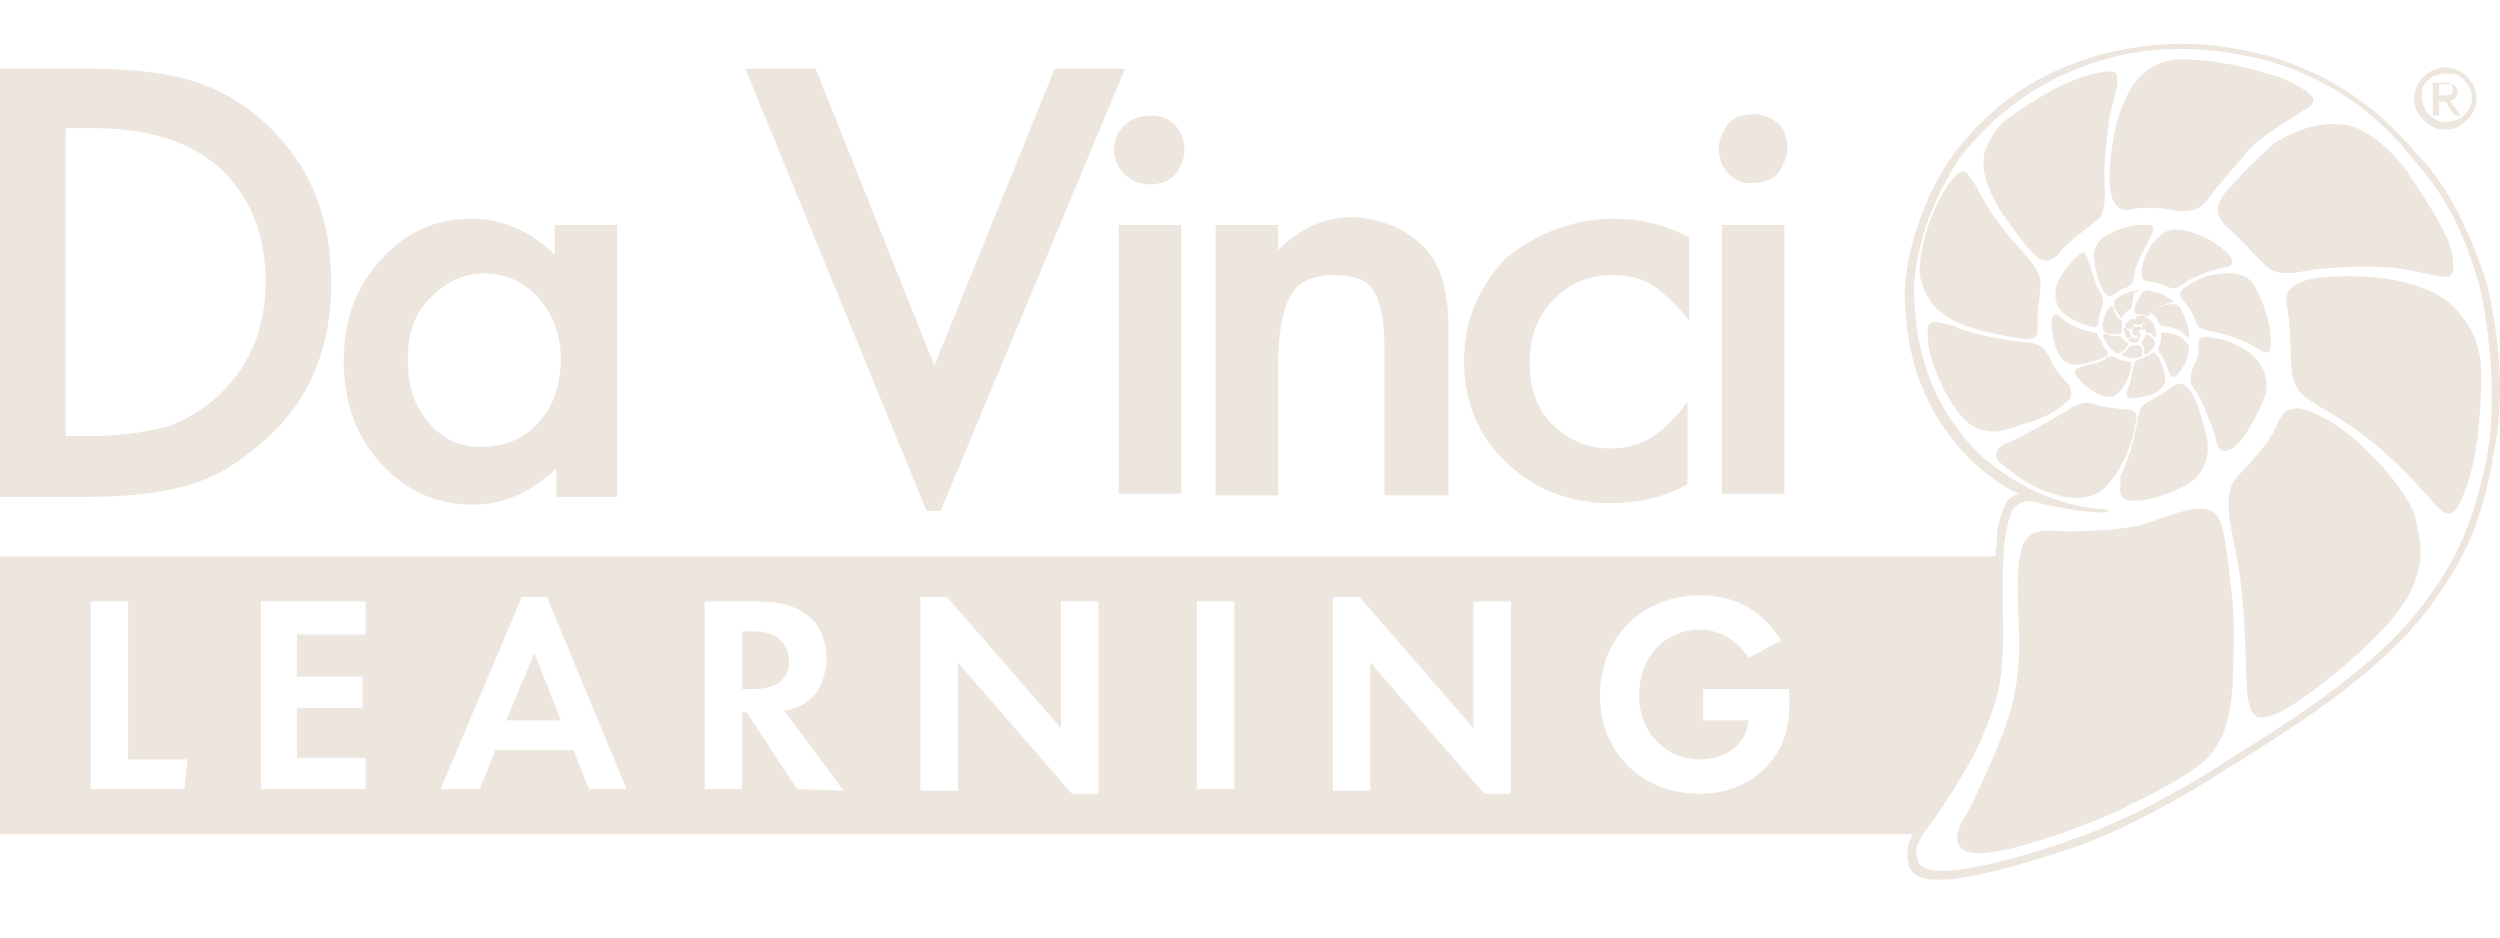 <?xml version="1.0" encoding="utf-8"?>
<!-- Generator: Adobe Illustrator 17.1.0, SVG Export Plug-In . SVG Version: 6.00 Build 0)  -->
<!DOCTYPE svg PUBLIC "-//W3C//DTD SVG 1.1//EN" "http://www.w3.org/Graphics/SVG/1.1/DTD/svg11.dtd">
<svg version="1.1" id="Layer_2" xmlns="http://www.w3.org/2000/svg" xmlns:xlink="http://www.w3.org/1999/xlink" x="0px" y="0px"
	 viewBox="0 0 160 60" enable-background="new 0 0 160 60" xml:space="preserve">
<g>
	<g>
		<path fill="#EDE6DF" d="M135.3,22.5c0.3,0.2,0.3,0.1,0.5,0s0.3-0.2,0.3-0.3c0.1-0.1,0.2-0.2,0-0.3c-0.1-0.1-0.3-0.2-0.3-0.3
			c-0.1-0.1-0.1-0.1-0.2-0.1s-0.3,0.1-0.7-0.1c-0.3-0.1-0.3,0-0.3,0.2C134.8,21.9,135,22.3,135.3,22.5z"/>
		<path fill="#EDE6DF" d="M134.7,20.2c-0.1,0.3-0.2,0.6-0.1,0.9c0.1,0.3,0.6,0.3,0.9,0.3c0.2,0,0.3,0,0.3-0.2s0-0.3,0-0.5
			c0.1-0.2-0.2-0.3-0.2-0.3c-0.1-0.1-0.3-0.4-0.3-0.7C135,19.4,134.8,20,134.7,20.2z"/>
		<path fill="#EDE6DF" d="M136.8,18.6c-0.3,0-0.6,0.1-1,0.3c-0.3,0.2-0.6,0.3-0.5,0.6c0,0.2,0.1,0.3,0.1,0.3
			c0.1,0.3,0.3,0.4,0.3,0.5c0.1,0.1,0.3-0.2,0.3-0.3c0.3-0.2,0.3-0.1,0.4-0.3c0.1-0.3,0.1-0.7,0.2-1C137,18.7,137,18.5,136.8,18.6z"
			/>
		<path fill="#EDE6DF" d="M135.9,22.8c0.2,0,0.4,0.2,0.8,0.1c0.3,0,0.4-0.1,0.4-0.4c0-0.3-0.1-0.3-0.1-0.3c0-0.2-0.2-0.1-0.3-0.1
			s-0.2,0-0.3,0c0,0-0.1,0-0.2,0.2c-0.1,0.2-0.3,0.3-0.3,0.3C135.8,22.7,135.6,22.7,135.9,22.8z"/>
		<path fill="#EDE6DF" d="M142.5,17.1c0.4-0.1,0.4-0.3,0.3-0.6c-0.2-0.3-0.6-0.7-1.5-1.2c-0.9-0.5-1.7-0.6-1.7-0.6
			c-0.9-0.1-1.1,0.2-1.5,0.5c-0.4,0.4-0.9,1.2-1,1.9c-0.2,0.7,0.2,0.9,0.3,0.9c0.2,0,0.7,0.1,1.2,0.3c0.5,0.2,0.5,0.3,1.4-0.3
			C140.6,17.6,141.8,17.2,142.5,17.1z"/>
		<path fill="#EDE6DF" d="M138,21.4c0-0.2-0.1-0.5-0.2-0.7c-0.1-0.2-0.2-0.2-0.2-0.2c-0.3-0.1-0.4,0.2-0.5,0.3s0.1,0.2,0.2,0.3
			c0.1,0.2,0,0.2,0.2,0.2c0.2,0,0.3,0.2,0.4,0.3C138,21.6,138,21.6,138,21.4z"/>
		<path fill="#EDE6DF" d="M137.3,22.7c0.1,0,0.1,0,0.3-0.2c0.2-0.2,0.3-0.3,0.3-0.5c0-0.2-0.1-0.3-0.1-0.3c-0.1-0.1-0.3-0.3-0.4-0.3
			c-0.1,0-0.1,0.1-0.1,0.1c0,0.1-0.1,0.2-0.2,0.3c-0.1,0.1,0,0.3,0.1,0.4C137.2,22.5,137.2,22.7,137.3,22.7z"/>
		<path fill="#EDE6DF" d="M138.9,19.4c0.3-0.1,0.2-0.2-0.1-0.3c-0.3-0.3-0.9-0.4-1.2-0.5c-0.3-0.1-0.5,0.1-0.6,0.3
			c-0.1,0.1-0.2,0.3-0.3,0.5c-0.1,0.3-0.2,0.7,0.1,0.7s0.4,0.1,0.5,0.1c0.2,0.1,0.1,0.1,0.4-0.2C138.2,19.6,138.6,19.4,138.9,19.4z"
			/>
		<path fill="#EDE6DF" d="M136.3,21.1c0.1,0,0.2-0.2,0.3-0.3s0-0.4,0-0.4s0,0-0.1,0s-0.4,0.2-0.5,0.4c0,0.1,0,0.2,0.1,0.2
			C136.2,21,136.3,21.1,136.3,21.1z"/>
		<path fill="#EDE6DF" d="M140.1,21.4c0-0.5-0.3-1.2-0.5-1.6c-0.3-0.5-0.7-0.3-1-0.3c-0.3,0.1-0.6,0.3-0.8,0.4
			c-0.3,0.2,0.1,0.2,0.3,0.6c0.1,0.3,0.2,0.4,0.5,0.4c0.7,0.1,0.7,0.2,1,0.3C139.9,21.5,140.1,21.8,140.1,21.4z"/>
		<path fill="#EDE6DF" d="M139.6,21.6c-0.3-0.2-0.7-0.3-1-0.3s-0.3-0.1-0.3,0.4c0,0.4-0.3,0.5-0.1,0.9c0.3,0.3,0.5,0.9,0.6,1.2
			c0.1,0.3,0.3,0.5,0.6,0.1c0.3-0.3,0.7-1,0.7-1.6C140.1,22,139.8,21.8,139.6,21.6z"/>
		<path fill="#EDE6DF" d="M136.8,20.9c-0.2,0-0.3,0-0.3,0.1c-0.1,0.1,0,0.5,0.2,0.5c0.1,0,0.2-0.1,0.2-0.2s0-0.2,0.1-0.2
			s0.3,0.1,0.3,0.1S137.2,20.9,136.8,20.9z"/>
		<path fill="#EDE6DF" d="M142.6,12.1c-1,1.1-0.7,1.8-0.1,2.4c0.6,0.5,1.7,1.7,2.1,2.1c0.5,0.5,0.9,1.1,2.6,0.8
			c1.7-0.3,3.8-0.4,5.3-0.3c1.7,0,3.3,0.7,4.2,0.6c0.6-0.1,0.2-1.9-0.1-2.5c-0.9-1.9-2.3-3.8-2.6-4.3c-0.3-0.4-1.7-2.2-3.4-2.8
			c-1.5-0.4-3.2-0.1-5.1,1.1C144.4,10.2,143.7,10.9,142.6,12.1z"/>
		<path fill="#EDE6DF" d="M135.9,21c0,0.1,0.1,0.5,0.2,0.6c0.1,0.1,0.3,0,0.3,0c0.1-0.1-0.1-0.2-0.1-0.3c0-0.1-0.2-0.3-0.3-0.3
			C136,21,135.9,21,135.9,21z"/>
		<path fill="#EDE6DF" d="M137.4,14.4c-1.3-0.1-2.5,0.6-2.8,0.8c-0.3,0.2-0.5,0.6-0.6,1c0,0.7,0.2,1.4,0.4,2
			c0.4,0.9,0.6,0.8,0.8,0.7c0.2-0.1,0.3-0.3,0.9-0.5c0.6-0.3,0.4-0.5,0.5-0.8c0-0.3,0.3-1.1,0.7-1.8
			C138.1,14.4,137.8,14.4,137.4,14.4z"/>
		<path fill="#EDE6DF" d="M137,21.3C137,21.3,137,21.3,137,21.3l-0.2,0.1v0.1c0,0.2,0.1,0.2,0.1,0.1C137,21.6,137,21.5,137,21.3
			C137.2,21.4,137.1,21.4,137,21.3z"/>
		<path fill="#EDE6DF" d="M137.5,20.6c0,0,0.2,0,0-0.2c-0.1-0.1-0.3-0.2-0.5-0.2s-0.2,0-0.3,0.1c0,0-0.1,0.3-0.1,0.4
			c0.1,0.1,0.3,0,0.3,0.1c0.1,0,0.2-0.1,0.3-0.2C137.3,20.6,137.4,20.6,137.5,20.6z"/>
		<path fill="#EDE6DF" d="M136.8,21.9c0.1-0.1,0.1-0.2,0.1-0.2c0-0.1,0-0.1-0.1-0.1c-0.2,0.1-0.3,0-0.3,0c-0.1,0-0.3,0.1-0.3,0.2
			C136.5,22,136.7,21.9,136.8,21.9z"/>
		<path fill="#EDE6DF" d="M135.7,29.9c0.6-1.1,0.8-1.8,1-2.9c0.2-0.6-0.3-0.8-0.5-0.8c-0.3,0-1.4-0.1-2.1-0.3
			c-0.6-0.3-1.2,0-1.7,0.3c-0.4,0.3-2.9,1.7-3.8,2.1c-1,0.3-1,1-0.6,1.3c0.4,0.3,1.8,1.7,4.1,2.2C134.3,32.2,135,31,135.7,29.9z"/>
		<path fill="#EDE6DF" d="M132.4,25.6c0.3-0.3,0.1-0.8,0-1c-0.2-0.2-1-1-1.2-1.7c-0.3-0.5-0.6-1-1.7-1c-1.1-0.1-3.7-0.6-4.4-1
			c-1.8-0.6-1.8-0.3-1.7,1c0.1,1.2,0.8,2.6,1.1,3.2c0.2,0.3,0.9,1.8,2,2.3c1.2,0.4,1.6,0.2,3.1-0.3
			C130.9,26.8,131.9,26.1,132.4,25.6z"/>
		<path fill="#EDE6DF" d="M125,20.5c1.2,0.6,3.1,1,4.6,1.2c1,0,0.8-0.4,0.8-1.2c0-1,0.2-1.5,0.2-2.4c0-0.8-0.9-1.7-1.5-2.4
			c-0.9-0.9-2-2.6-2.2-3c-0.2-0.3-0.5-1-1-1.6c-0.4-0.4-1,0.3-1.7,1.5c-0.9,1.7-1.5,4-1.3,5.2C123.3,19.2,123.8,19.8,125,20.5z"/>
		<path fill="#EDE6DF" d="M142.2,33.7c-0.3-1.1-1-1.5-3.1-0.8c-1.3,0.4-1.8,0.7-2.5,0.8c-1.8,0.3-3.5,0.3-4.5,0.3
			c-1.1,0-2.5-0.4-2.8,1.5c-0.3,1.4-0.1,3.8-0.1,4.5c0,0.7,0.3,3.6-1,6.9c-0.4,1.1-1.9,4.5-2.4,5.3s-1.3,2.5,1.1,2.4
			s8.3-2.4,9.4-3.1c1.3-0.6,3.7-1.8,4.9-2.9c1-1.1,1.5-2.2,1.7-4.8c0-1.2,0.2-3.7-0.1-6.1C142.6,35.9,142.5,34.8,142.2,33.7z"/>
		<path fill="#EDE6DF" d="M151.3,17.7c-4.9-0.2-5.2,0.9-4.9,2.1c0.3,1.9,0.1,2.7,0.3,4.2c0.3,1.5,1.4,1.7,3.5,3.1
			c1.2,0.8,2.5,1.8,4.4,3.8c1.8,1.9,2.2,3.1,3.2,0.4c0.9-2.3,1-5.9,1-7.3c0-1.6-0.4-2.9-1.7-4.3C155.7,18.3,153.3,17.8,151.3,17.7z"
			/>
		<path fill="#EDE6DF" d="M150.2,27.7c-0.6-0.4-1-0.8-2-1.2c-1.4-0.7-2-0.3-2.4,0.5c-0.4,1.1-1.3,2.1-2.6,3.5
			c-1.3,1.3,0,4.4,0.2,6.8c0.3,2.1,0.3,4.7,0.4,6.9c0.2,2.2,1,1.8,1.8,1.5c1-0.3,3.7-2.4,5-3.6c1.3-1.1,3.1-2.9,3.8-4.5
			c0.7-1.6,0.6-2.7,0.2-4.4C154.3,31.8,152.1,29.2,150.2,27.7z"/>
		<path fill="#EDE6DF" d="M132.3,17.1c-0.2,0.3-1,1.2-0.7,2.2c0.2,1,1.8,1.5,2.2,1.6c0.3,0.1,0.5,0,0.5-0.3c0-0.3,0.3-1.2,0.3-1.2
			s0.1-0.3-0.3-0.9c-0.3-0.5-0.5-1.6-0.8-2.2C133.3,15.8,132.5,16.9,132.3,17.1z"/>
		<path fill="#EDE6DF" d="M130.1,16.2c0.6,0.6,1,0.7,1.7,0c0.4-0.6,1.4-1.3,2.4-2.1c0.8-0.6,0.4-2.4,0.5-3.5c0-0.7,0.2-2.2,0.3-3.1
			c0-0.3,0.6-1.9,0.5-2.5c0-0.3,0-0.6-1.4-0.3c-2.3,0.5-4.6,2.2-5.5,2.8c-0.9,0.7-1.1,1.2-1.4,1.8c-0.2,0.4-0.8,1.6,0.9,4.3
			C128.7,14.4,129.4,15.5,130.1,16.2z"/>
		<path fill="#EDE6DF" d="M131.3,20.6c0,0.3,0,1.5,0.7,2.4c0.5,0.5,0.9,0.3,1.3,0.3c0.4-0.1,1.2-0.3,1.5-0.5
			c0.3-0.2-0.1-0.5-0.2-0.7c-0.1-0.2-0.1-0.3-0.3-0.5c-0.1-0.3-0.1-0.3-0.3-0.3c-0.3-0.1-1.6-0.4-2-0.9
			C131.5,19.9,131.3,20.2,131.3,20.6z"/>
		<path fill="#EDE6DF" d="M136.4,13.4c0.4-0.1,1.7-0.2,2.9,0.1c1.3,0.1,1.7-0.3,2.2-1c0.4-0.6,1.6-1.9,2.5-3c1-1,2.8-2,3.7-2.6
			c0.8-0.5,0.2-1-1.2-1.7c-2.4-1-5.4-1.4-6.6-1.4c-2.3-0.1-3.4,1.4-3.9,2.6c-0.6,1.2-1,3.3-1,5.2C135.1,13.6,136,13.5,136.4,13.4z"
			/>
		<path fill="#EDE6DF" d="M136.3,25.5c0.3,0,1.2-0.1,1.7-0.4c0.5-0.3,0.7-0.6,0.5-1.3c-0.1-0.4-0.3-0.9-0.4-1
			c-0.2-0.2-0.3-0.3-0.4-0.2c-0.2,0.2-0.6,0.3-0.8,0.4c-0.1,0.1-0.3,0-0.3,0.3c-0.1,0.3-0.2,0.9-0.3,1.3
			C136,25.2,136.1,25.5,136.3,25.5z"/>
		<path fill="#EDE6DF" d="M134.5,25.3c0.5,0.2,0.9,0.1,1.2-0.3c0.3-0.3,0.6-0.9,0.7-1.5c0.1-0.5-0.3-0.3-0.8-0.5
			c-0.4-0.3-0.7-0.2-0.8-0.1c-0.1,0.1-0.3,0.3-1,0.4c-1.1,0.3-1.2,0.4-0.8,0.9C133.4,24.8,134.1,25.1,134.5,25.3z"/>
		<path fill="#EDE6DF" d="M145.3,21.3c-0.1-1.2-0.7-2.4-1-3c-0.3-0.6-1.1-0.9-2.1-0.8c-1.1,0.1-1.8,0.5-2.2,0.8
			c-0.4,0.2-0.6,0.5-0.4,0.8c0.3,0.3,0.8,1,0.9,1.4s0.3,0.6,1,0.7c0.7,0.1,1.7,0.4,2.8,1C145.3,22.8,145.4,22.7,145.3,21.3z"/>
		<path fill="#EDE6DF" d="M143,28.6c0.8-0.6,1.7-2.6,1.9-3.1c0.2-0.4,0.3-1.3-0.2-2.1c-0.4-0.8-1.7-1.5-2.6-1.7
			c-1.3-0.3-1.4,0-1.4,0.3c0,0.3,0.1,0.7-0.3,1.4c-0.3,0.7-0.3,1.1,0.1,1.6c0.3,0.4,1.1,2.2,1.3,3C141.9,28.7,142.2,29.2,143,28.6z"
			/>
		<path fill="#EDE6DF" d="M136.2,32c0.8,0.2,2.4-0.3,3.2-0.7c0.9-0.4,1.7-0.9,1.9-2.4c0-0.7,0-0.9-0.6-2.8c-0.4-1-0.8-1.9-1.6-1.4
			c-0.4,0.3-1,0.7-1.6,1c-0.8,0.4-0.6,1.1-0.8,1.7c-0.1,0.5-0.3,1.6-1,3.1C135.8,31.1,135.4,31.8,136.2,32z"/>
	</g>
	<g>
		<path fill="#EDE6DF" d="M17,7.9c-1.4-1.3-3-2.2-4.6-2.7c-1.6-0.5-3.8-0.8-6.6-0.8H0v27.4h5.7c2.8,0,4.9-0.3,6.5-0.8
			c1.7-0.5,3.1-1.4,4.6-2.7c3-2.6,4.4-6,4.4-10.2C21.2,13.8,19.8,10.5,17,7.9 M14,25.3c-1,0.9-2.1,1.6-3.3,2
			c-1.2,0.3-2.8,0.6-4.6,0.6H4.2V8.2H6c3.5,0,6.2,0.9,8,2.5c2,1.8,3,4.3,3,7.3C17,21,16,23.4,14,25.3 M35.6,16.4
			C34,14.8,32.2,14,30.2,14c-2.4,0-4.3,0.9-5.8,2.6c-1.6,1.7-2.4,3.8-2.4,6.5s0.8,4.8,2.4,6.6c1.6,1.7,3.5,2.6,5.9,2.6
			c1.9,0,3.7-0.8,5.3-2.3v1.8h3.9V14.4h-4V16.4z M34.4,27.1c-0.9,1-2.1,1.5-3.6,1.5c-1.4,0-2.5-0.5-3.4-1.6c-0.9-1-1.3-2.4-1.3-4
			c0-1.6,0.4-2.9,1.4-3.9c1-1,2.1-1.6,3.4-1.6c1.5,0,2.6,0.5,3.6,1.6c0.9,1,1.4,2.4,1.4,4C35.8,24.8,35.4,26.1,34.4,27.1 M71.6,14.4
			h4v17.2h-4V14.4z M91.2,15.9c1,1,1.5,2.8,1.5,5.2v10.6h-4.1v-9.6c0-1.7-0.3-2.9-0.7-3.5c-0.4-0.7-1.3-1-2.5-1
			c-1.3,0-2.3,0.4-2.8,1.3c-0.5,0.9-0.8,2.4-0.8,4.5v8.3h-4V14.4h4V16c1.4-1.4,3-2.1,4.7-2.1C88.4,14,90,14.6,91.2,15.9 M103.3,14
			c1.7,0,3.3,0.4,4.8,1.2v5.3c-0.9-1.1-1.7-1.8-2.4-2.3c-0.7-0.4-1.6-0.6-2.5-0.6c-1.5,0-2.7,0.5-3.8,1.6c-1,1-1.5,2.4-1.5,3.9
			c0,1.7,0.4,3,1.4,4c1,1,2.2,1.6,3.7,1.6c1,0,1.8-0.2,2.5-0.6c0.7-0.4,1.6-1.1,2.5-2.4V31c-1.7,0.9-3.2,1.2-4.9,1.2
			c-2.7,0-4.9-0.9-6.7-2.6s-2.7-3.9-2.7-6.5c0-2.6,0.9-4.7,2.7-6.6C98.4,14.9,100.7,14,103.3,14 M110.2,14.4h4v17.2h-4V14.4z
			 M75.2,8c0.4,0.4,0.6,1,0.6,1.6s-0.2,1.1-0.6,1.6c-0.4,0.4-1,0.6-1.6,0.6s-1.1-0.2-1.6-0.6c-0.4-0.4-0.7-1-0.7-1.6S71.5,8.4,72,8
			c0.4-0.4,1-0.6,1.6-0.6C74.2,7.4,74.7,7.5,75.2,8 M110.6,11.1c-0.4-0.4-0.6-1-0.6-1.6s0.3-1.1,0.6-1.6c0.4-0.4,1-0.6,1.6-0.6
			c0.6,0,1.1,0.2,1.6,0.6c0.4,0.4,0.6,1,0.6,1.6s-0.3,1.1-0.6,1.6c-0.4,0.4-1,0.6-1.6,0.6C111.6,11.8,111.1,11.6,110.6,11.1 M72,4.4
			L60.2,32.7h-0.9L47.7,4.4h4.5l7.6,19l7.7-19C67.6,4.4,72,4.4,72,4.4z"/>
		<path fill="#EDE6DF" d="M156.5,4.3c0.3,0,0.6,0.1,1,0.3c0.3,0.2,0.5,0.4,0.7,0.7c0.2,0.3,0.3,0.6,0.3,1c0,0.3-0.1,0.7-0.3,1
			c-0.2,0.3-0.4,0.5-0.7,0.7c-0.3,0.2-0.6,0.3-1,0.3s-0.7-0.1-1-0.3c-0.3-0.2-0.5-0.4-0.7-0.7c-0.2-0.3-0.3-0.6-0.3-1
			c0-0.3,0.1-0.7,0.3-1c0.2-0.3,0.4-0.5,0.7-0.7C155.9,4.4,156.3,4.3,156.5,4.3 M156.5,4.7c-0.3,0-0.5,0.1-0.8,0.2
			c-0.3,0.2-0.4,0.3-0.6,0.6C155,5.7,155,6,155,6.2c0,0.3,0.1,0.5,0.2,0.8c0.2,0.3,0.3,0.4,0.6,0.6c0.3,0.2,0.5,0.2,0.8,0.2
			s0.5-0.1,0.8-0.2c0.3-0.2,0.4-0.3,0.6-0.6c0.2-0.3,0.2-0.5,0.2-0.8c0-0.3-0.1-0.5-0.3-0.8c-0.2-0.3-0.3-0.4-0.6-0.6
			C157.1,4.7,156.8,4.7,156.5,4.7 M155.7,7.4V5.3h0.7c0.3,0,0.4,0,0.5,0.1c0.1,0,0.2,0.1,0.3,0.2c0.1,0.1,0.1,0.2,0.1,0.3
			s-0.1,0.3-0.2,0.4c-0.1,0.1-0.3,0.2-0.4,0.2c0.1,0,0.2,0.1,0.2,0.1c0.1,0.1,0.2,0.3,0.3,0.4l0.3,0.4h-0.4l-0.2-0.3
			c-0.2-0.3-0.3-0.4-0.3-0.5c-0.1-0.1-0.2-0.1-0.3-0.1h-0.2v0.9H155.7z M156.1,6.1h0.4c0.2,0,0.3,0,0.4-0.1c0.1-0.1,0.1-0.2,0.1-0.3
			c0-0.1,0-0.1-0.1-0.2c0-0.1-0.1-0.1-0.2-0.1s-0.2,0-0.3,0h-0.3L156.1,6.1L156.1,6.1z"/>
	</g>
	<g>
		<path fill="#EDE6DF" d="M159.2,18.3c-1-3.2-2.3-5.9-4-7.9l-0.3-0.3c-1.5-1.7-4-4.7-9.3-6.4c-1.4-0.4-3.6-0.9-6.1-0.9
			c-1.7,0-3.5,0.3-5.1,0.7c-3.9,1.1-6.9,3.1-9.4,6.4l0,0c-1.8,2.6-2.9,5.7-3.1,8.6c0,4.5,1.3,8,4.3,11l0,0c1,0.9,1.9,1.6,3,2.1
			c-0.3,0.1-0.6,0.3-0.8,0.5v0.1c-0.4,0.7-0.6,1.7-0.6,2.3v0.1c0,0.3-0.1,0.6-0.1,1H0v17.8h122.4c-0.4,0.8-0.4,1.3-0.2,2.1
			c0.3,0.8,1.5,0.8,1.8,0.8h0.1l0,0c2.2,0,6-1.2,8.1-1.9h0.1c4.5-1.5,10-5,10.2-5.2c0.3-0.2,0.6-0.3,1-0.6c3.3-2.1,9-5.6,12.1-9.9
			c1.9-2.6,3.1-4.8,3.9-9.1l0,0c0-0.1,0-0.1,0-0.2C160.3,26.1,160.1,22.3,159.2,18.3z M11.8,50.5h-6V38.5h2.4v10.1h3.8L11.8,50.5
			L11.8,50.5z M23.4,40.6h-4.4v2.7h4.2v2h-4.2v3.2h4.4v2h-6.7V38.5h6.7V40.6z M37.7,50.5l-1-2.5h-5l-1,2.5h-2.5l5.2-12.3H35
			l5.1,12.3H37.7z M51,50.5l-3.2-4.9h-0.3v4.9h-2.4V38.5h3.5c1.3,0,2.4,0.3,3.1,0.9c0.8,0.6,1.2,1.7,1.2,2.7c0,1-0.4,2.1-1,2.6
			c-0.4,0.4-0.9,0.6-1.7,0.8l3.8,5.1L51,50.5L51,50.5z M70.3,50.8h-1.7l-7.3-8.4v8.2h-2.4V38.2h1.7l7.3,8.4v-8.1h2.4V50.8z M79,50.5
			h-2.4V38.5H79V50.5z M96.7,50.8H95l-7.3-8.4v8.2h-2.4V38.2H87l7.3,8.4v-8.1h2.4V50.8z M114,47.7c-1,2-2.9,3.1-5.2,3.1
			c-3.7,0-6.4-2.6-6.4-6.3s2.7-6.4,6.4-6.4c2.3,0,4,1,5.2,2.9l-2.1,1.1c-0.7-1.1-1.8-1.8-3.1-1.8c-2.3,0-3.9,1.8-3.9,4.2
			s1.7,4.1,3.9,4.1c1.7,0,3-1,3.1-2.5h-2.9v-2h5.5C114.6,45.9,114.4,46.8,114,47.7z M159.1,29.6c-0.9,4.1-1.9,6.2-3.8,8.8
			c-3.3,4.6-9.8,8.4-12.8,10.3c-1.3,0.9-6.1,3.8-10.1,5.1c-0.5,0.2-8.8,3.1-9.6,1.4c-0.3-0.8-0.3-1.1,1-2.8c3.1-4.6,3.1-5.4,3.6-6.6
			c0.4-1,0.8-2.4,0.8-5.2c0-1-0.1-4.5,0.1-6c0.1-0.5,0.2-1.5,0.6-2.1c0.3-0.3,0.8-0.6,1.6-0.3c1.3,0.3,3,0.6,4.1,0.6
			c0.1,0,0.3,0,0.3-0.1s0-0.1-0.3-0.1c-3.7-0.3-6.3-2.1-8-3.6c-3.4-3.5-4.1-7.4-4.1-10.7c0.2-3.1,1.4-5.9,3-8.3
			c2.1-2.6,4.8-4.9,9.2-6.2c4.5-1.3,8.7-0.4,10.8,0.2c5.4,1.7,7.9,4.9,9.3,6.6c2.1,2.4,3.2,5.3,3.9,7.7
			C160.1,25,159.2,29,159.1,29.6z"/>
		<path fill="#EDE6DF" d="M48.2,40.4h-0.7v3.7h0.7c1.5,0,2.3-0.6,2.3-1.8C50.4,41,49.6,40.4,48.2,40.4z"/>
		<polygon fill="#EDE6DF" points="32.4,46.1 35.9,46.1 34.2,41.8 		"/>
	</g>
</g>
</svg>
